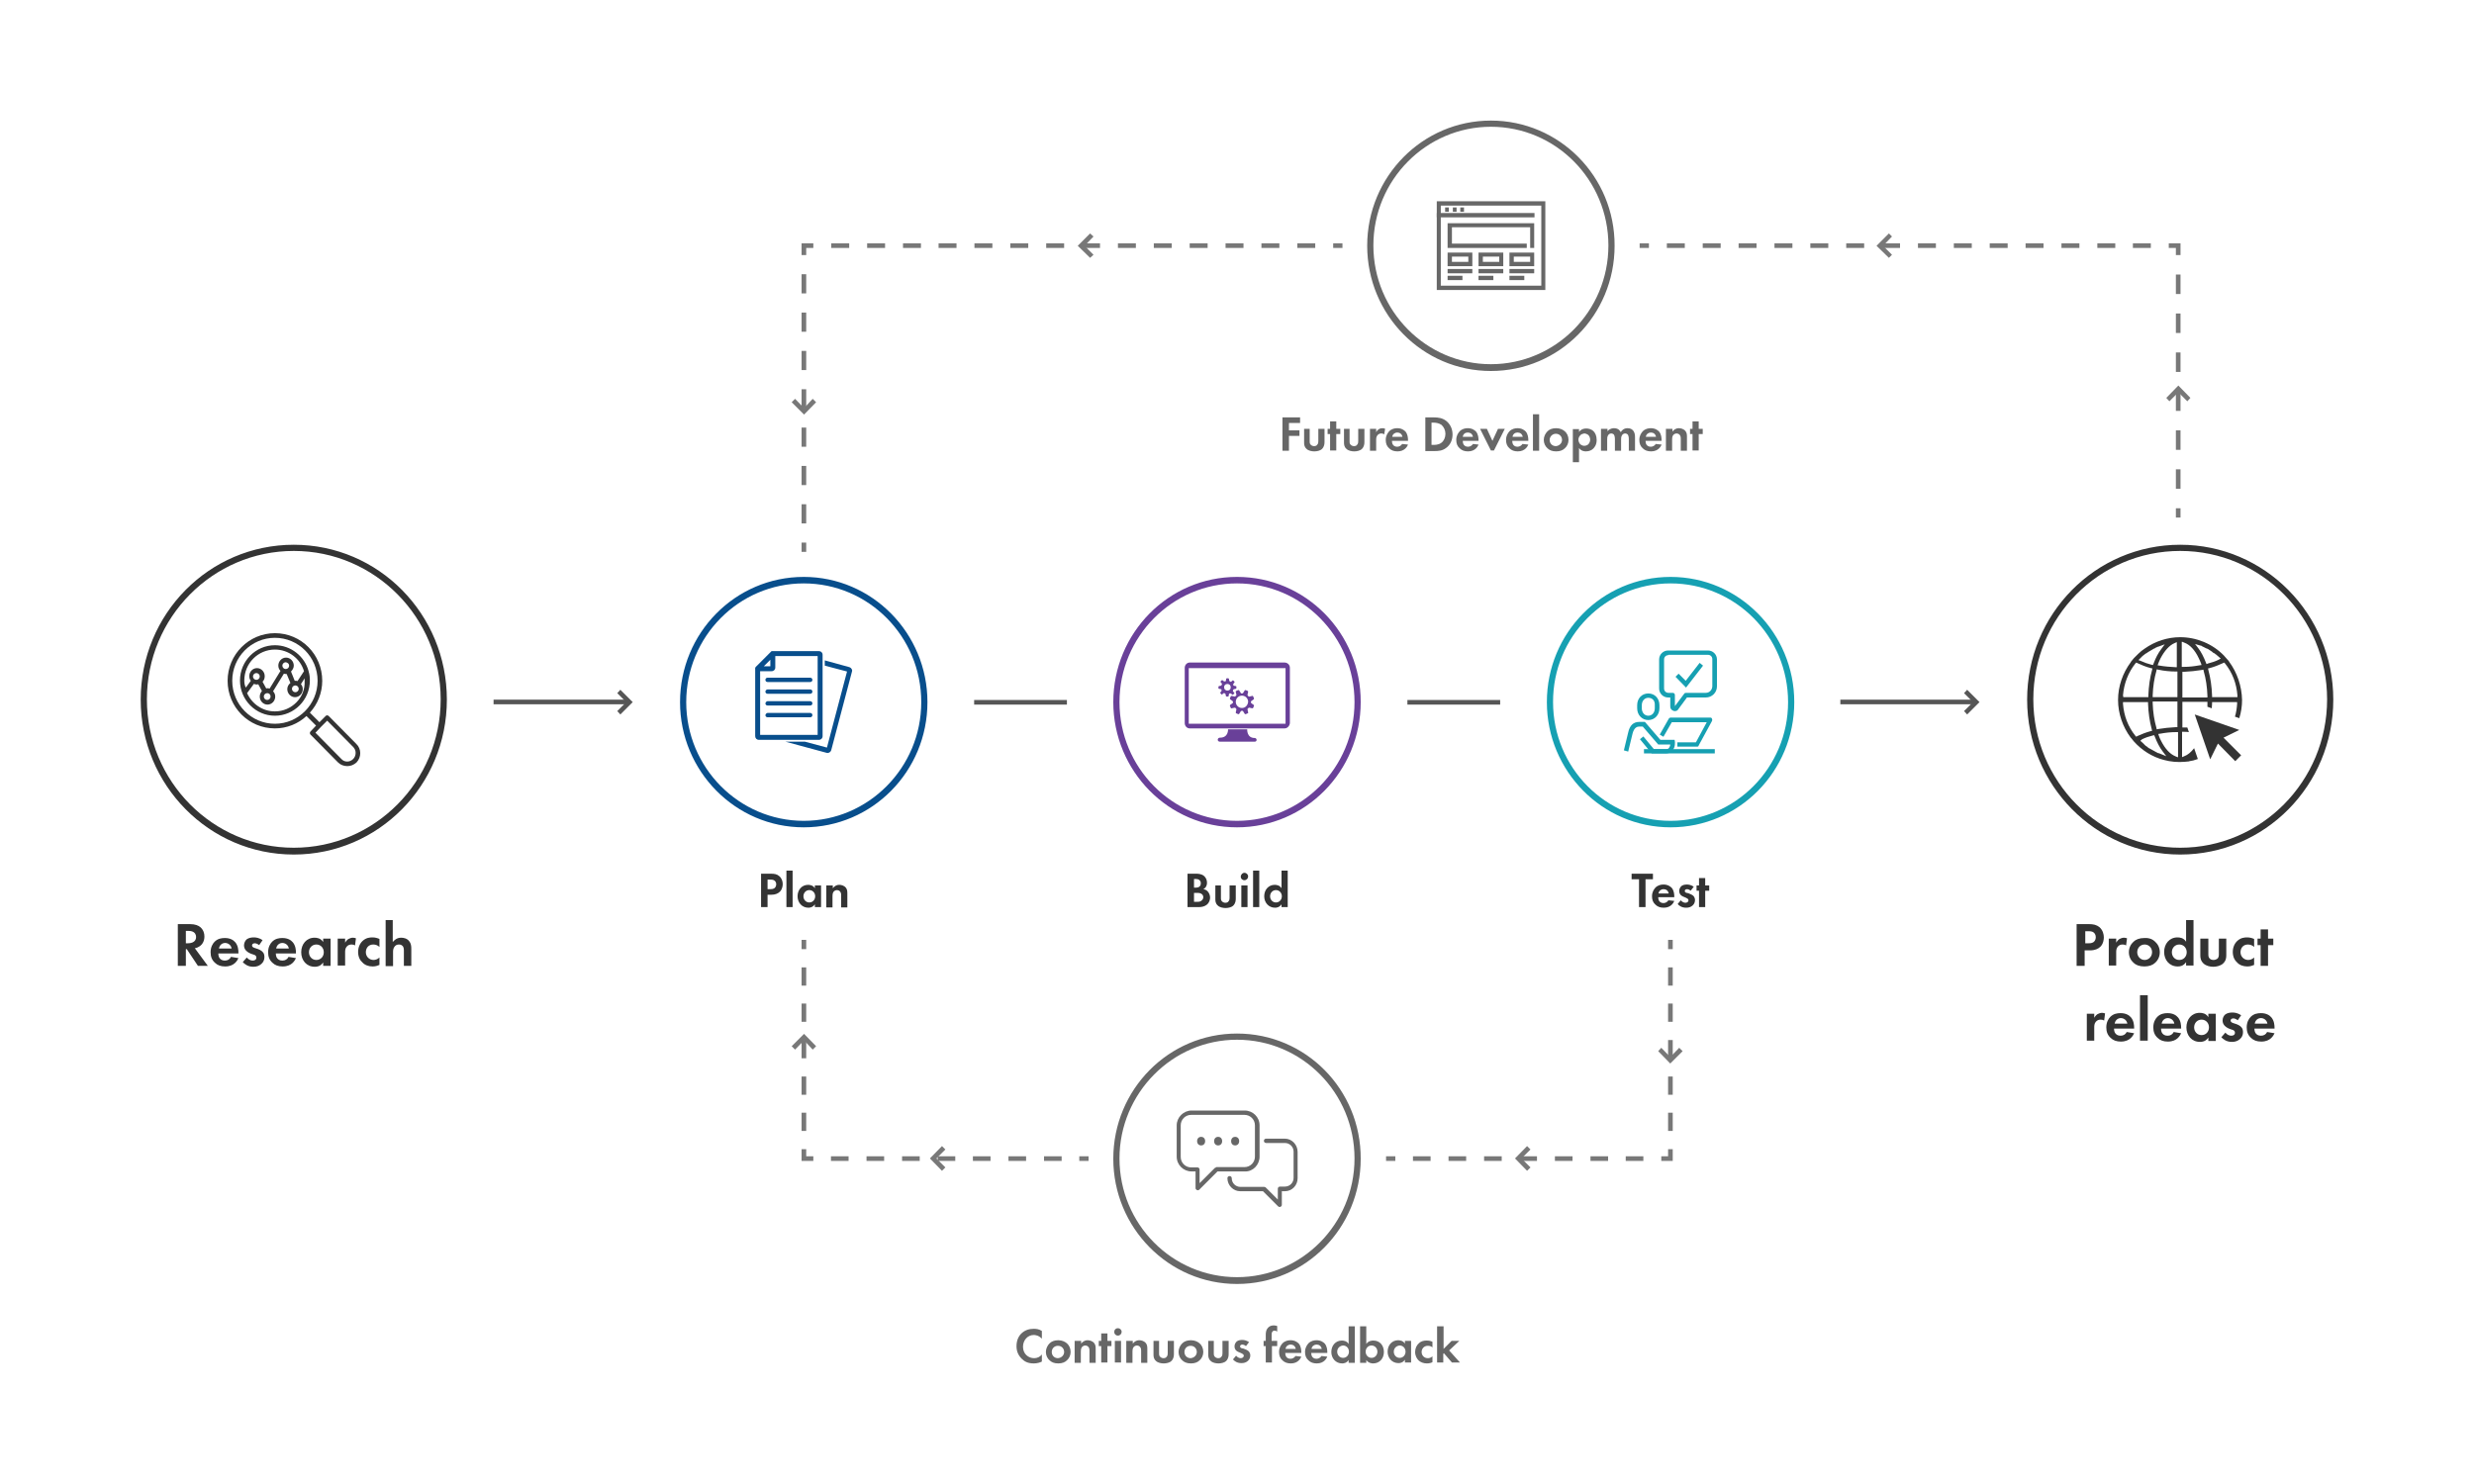 <svg xmlns="http://www.w3.org/2000/svg" width="800" height="480" viewBox="0 0 800 480"><path class="no-include" fill="#333" d="M95 178.2c26.2 0 47.5 21.5 47.5 48s-21.3 48-47.5 48-47.5-21.5-47.5-48 21.3-48 47.5-48m0-2c-27.4 0-49.5 22.4-49.5 50.1s22.2 50.1 49.5 50.1 49.5-22.4 49.5-50.1-22.1-50.1-49.5-50.1z"/><g fill="#333"><path d="M61.4 298.9c1.8 0 2.8.5 3.4 1 1 .9 1.3 2 1.3 3 0 1.3-.5 2.5-1.6 3.2-.3.2-.8.5-1.5.6l4.2 5.7H64l-3.6-5.4h-.3v5.4h-2.6v-13.5h3.9zm-1.3 6.2h.7c.5 0 2.6-.1 2.6-2 0-2-2-2-2.5-2h-.8v4zM77.1 309.9c-.3.6-1.2 2.7-4.3 2.7-1.4 0-2.5-.4-3.3-1.2-1-.9-1.4-2-1.4-3.4 0-1.7.7-2.8 1.3-3.4 1-1 2.2-1.2 3.3-1.2 1.8 0 2.8.7 3.4 1.4.9 1.1 1 2.5 1 3.4v.2h-6.5c0 .5.1 1.1.4 1.5.3.4.8.8 1.7.8.9 0 1.6-.4 2-1.2l2.4.4zm-2.2-3.1c-.2-1.2-1.2-1.8-2.1-1.8-.9 0-1.8.6-2 1.8h4.1zM83.8 305.7c-.6-.5-1.2-.6-1.4-.6-.6 0-.9.3-.9.7 0 .2.1.6.8.8l.6.2c.7.2 1.7.6 2.2 1.3.3.4.4.9.4 1.5 0 .8-.3 1.6-1 2.2-.7.6-1.5.9-2.6.9-1.8 0-2.8-.9-3.4-1.5l1.3-1.5c.5.6 1.2 1 1.9 1s1.2-.3 1.2-1c0-.5-.4-.8-.8-.9l-.6-.2c-.6-.2-1.3-.5-1.9-1.1-.4-.4-.7-1-.7-1.7 0-.8.4-1.6.9-2 .7-.5 1.6-.6 2.3-.6.6 0 1.7.1 2.8.9l-1.1 1.6zM95.7 309.9c-.3.6-1.2 2.7-4.3 2.7-1.4 0-2.5-.4-3.3-1.2-1-.9-1.4-2-1.4-3.4 0-1.7.7-2.8 1.3-3.4 1-1 2.2-1.2 3.3-1.2 1.8 0 2.8.7 3.4 1.4.9 1.1 1 2.5 1 3.4v.2h-6.5c0 .5.1 1.1.4 1.5.3.4.8.8 1.7.8.9 0 1.6-.4 2-1.2l2.4.4zm-2.3-3.1c-.2-1.2-1.2-1.8-2.1-1.8-.9 0-1.8.6-2 1.8h4.1zM104.5 303.6h2.4v8.8h-2.4v-1.1c-.9 1.3-2 1.4-2.7 1.4-2.7 0-4.4-2.1-4.4-4.7s1.7-4.7 4.3-4.7c.7 0 2 .1 2.8 1.4v-1.1zm-4.6 4.4c0 1.4 1 2.5 2.4 2.5s2.4-1.1 2.4-2.5-1-2.5-2.4-2.5-2.4 1.1-2.4 2.5zM109.2 303.6h2.4v1.3c.4-.7.9-1.1 1.1-1.2.4-.2.9-.4 1.4-.4.4 0 .8.1 1 .2l-.3 2.3c-.3-.2-.6-.3-1.1-.3-.5 0-1.1.1-1.6.7s-.5 1.3-.5 1.9v4.2h-2.4v-8.7zM122.7 306.3c-.5-.5-1.2-.8-2-.8-1.6 0-2.4 1.2-2.4 2.5 0 1.4 1.1 2.5 2.5 2.5.5 0 1.3-.2 1.9-.8v2.4c-.5.2-1.2.5-2.2.5-1.4 0-2.6-.5-3.3-1.3-.7-.6-1.4-1.7-1.4-3.4 0-1.5.6-2.8 1.5-3.6 1.1-1 2.3-1.1 3.1-1.1.9 0 1.6.2 2.3.5v2.6zM124.6 297.6h2.4v7.1c.5-.6 1.3-1.4 2.7-1.4.8 0 1.9.2 2.6 1.1.6.7.7 1.6.7 2.5v5.5h-2.4v-4.8c0-.5 0-1.3-.5-1.7-.4-.4-.9-.4-1.1-.4-.6 0-1.1.2-1.5.8-.4.6-.4 1.2-.4 1.7v4.5h-2.4v-14.9z"/></g><g fill="#333"><path d="M99.8 217.2v-.1c-1.3-4.8-5.7-8.4-10.9-8.4-6.2 0-11.3 5.1-11.3 11.4 0 6.3 5.1 11.4 11.3 11.4s11.3-5.1 11.3-11.4c0-1-.1-2-.4-2.9zM79 220.1c0-5.5 4.4-10 9.9-10 4.4 0 8.2 2.9 9.4 7l-2.1 3.2c-.2-.1-.5-.1-.7-.1h-.2l-1.2-3c.5-.5.9-1.2.9-1.9 0-1.4-1.1-2.6-2.5-2.6s-2.5 1.2-2.5 2.6c0 .7.3 1.3.7 1.7l-3.5 5.7c-.2 0-.4-.1-.6-.1-.2 0-.4 0-.5.1l-1.2-2.2c.5-.5.7-1.1.7-1.8 0-1.4-1.1-2.6-2.5-2.6s-2.5 1.2-2.5 2.6c0 .6.2 1.1.5 1.5l-1.6 2.2c-.4-.7-.5-1.5-.5-2.3zm17.6 2.7c0 .6-.5 1.1-1.1 1.1s-1.1-.5-1.1-1.1c0-.6.5-1.1 1.1-1.1s1.1.5 1.1 1.1zm-3.1-7.5c0 .6-.5 1.1-1.1 1.1-.6 0-1.1-.5-1.1-1.1 0-.6.5-1.1 1.1-1.1.6.1 1.1.5 1.1 1.1zm-6 10c0 .6-.5 1.1-1.1 1.1-.6 0-1.1-.5-1.1-1.1s.5-1.1 1.1-1.1c.7 0 1.1.5 1.1 1.1zm-3.5-6.5c0 .6-.5 1.1-1.1 1.1s-1.1-.5-1.1-1.1.5-1.1 1.1-1.1 1.1.5 1.1 1.1zm4.9 11.3c-4 0-7.4-2.4-9-5.9l2.2-3c.3.1.6.2.9.2.2 0 .3 0 .5-.1l1.2 2.2c-.4.5-.7 1.1-.7 1.8 0 1.4 1.1 2.6 2.5 2.6s2.5-1.2 2.5-2.6c0-.7-.3-1.3-.7-1.7l3.5-5.7c.2 0 .4.1.6.1h.3l1.2 2.9c-.6.5-1 1.2-1 2 0 1.4 1.1 2.6 2.5 2.6s2.5-1.2 2.5-2.6c0-.6-.2-1.2-.6-1.6l1.2-1.9v.9c.3 5.3-4.2 9.8-9.6 9.8z"/><path d="M115.2 240.6l-8.9-9c-.3-.3-.8-.3-1 0l-2 2-3.1-3.1c2.5-2.7 4-6.4 4-10.3 0-8.5-6.8-15.4-15.3-15.4-8.4 0-15.3 6.9-15.3 15.4s6.8 15.4 15.3 15.4c3.9 0 7.5-1.5 10.2-4l3.1 3.1-1.8 1.9c-.1.1-.2.3-.2.5s.1.4.2.5l8.9 9c.8.8 1.9 1.2 3 1.2s2.1-.4 3-1.2c1.6-1.7 1.6-4.4-.1-6zm-26.3-6.5c-7.6 0-13.8-6.2-13.8-13.9s6.2-13.9 13.8-13.9 13.8 6.2 13.8 13.9c0 7.6-6.2 13.9-13.8 13.9zm25.3 11.4c-1.1 1.1-2.8 1.1-3.8 0L102 237l1.8-1.9 2-2 8.4 8.5c.5.5.8 1.2.8 1.9 0 .8-.3 1.5-.8 2z"/></g><path fill="#333" d="M705 178.2c26.2 0 47.5 21.5 47.5 48s-21.3 48-47.5 48-47.5-21.5-47.5-48 21.2-48 47.5-48m0-2c-27.4 0-49.5 22.4-49.5 50.1s22.2 50.1 49.5 50.1c27.4 0 49.5-22.4 49.5-50.1s-22.2-50.1-49.5-50.1z"/><g fill="#333"><path d="M675.4 298.9c1.5 0 2.5.2 3.5 1 1.1 1 1.4 2.3 1.4 3.3 0 .5-.1 2-1.1 3-.7.7-1.8 1.2-3.4 1.2h-1.7v5h-2.6v-13.5h3.9zm-1.2 6.2h1.1c.5 0 1.1 0 1.7-.4.5-.4.7-1 .7-1.6 0-.7-.4-1.3-.7-1.5-.5-.4-1.2-.4-1.8-.4h-.9v3.9zM681.9 303.6h2.4v1.3c.4-.7.9-1.1 1.1-1.2.4-.2.9-.4 1.4-.4.4 0 .8.1 1 .2l-.3 2.3c-.3-.2-.6-.3-1.1-.3-.5 0-1.1.1-1.6.7s-.5 1.3-.5 1.9v4.2h-2.4v-8.7zM696.9 304.6c.9.8 1.5 2 1.5 3.4s-.6 2.6-1.5 3.4c-.7.7-1.9 1.2-3.5 1.2s-2.8-.5-3.5-1.2c-.9-.8-1.5-2-1.5-3.4s.6-2.6 1.5-3.4c.7-.7 1.9-1.2 3.5-1.2 1.7-.1 2.8.5 3.5 1.2zm-1 3.4c0-1.4-1-2.5-2.4-2.5s-2.4 1.1-2.4 2.5c0 1.3 1 2.5 2.4 2.5 1.3 0 2.4-1.1 2.4-2.5zM706.9 297.6h2.4v14.7h-2.4v-1.1c-.9 1.3-2 1.4-2.7 1.4-2.7 0-4.4-2.1-4.4-4.7s1.7-4.7 4.3-4.7c.7 0 2 .1 2.8 1.4v-7zm-4.6 10.4c0 1.4 1 2.5 2.4 2.5s2.4-1.1 2.4-2.5-1-2.5-2.4-2.5-2.4 1.1-2.4 2.5zM714.1 303.6v5c0 .5 0 1.1.5 1.5.3.3.8.4 1.2.4.5 0 .9-.2 1.2-.4.5-.4.5-1.1.5-1.5v-5h2.4v5.4c0 .8-.1 1.8-1.1 2.7-.8.7-2.1 1-3.1 1-1.1 0-2.3-.3-3.1-1-1-.9-1.1-1.9-1.1-2.7v-5.4h2.6zM728.9 306.3c-.5-.5-1.2-.8-2-.8-1.6 0-2.4 1.2-2.4 2.5 0 1.4 1.1 2.5 2.5 2.5.5 0 1.3-.2 1.9-.8v2.4c-.5.2-1.2.5-2.2.5-1.4 0-2.6-.5-3.3-1.3-.7-.6-1.4-1.7-1.4-3.4 0-1.5.6-2.8 1.5-3.6 1.1-1 2.3-1.1 3.1-1.1.9 0 1.6.2 2.3.5v2.6zM733.4 305.7v6.7H731v-6.7h-1v-2.1h1v-3h2.4v3h1.7v2.1h-1.7zM674.8 327.9h2.4v1.3c.4-.7.9-1.1 1.1-1.2.4-.2.9-.4 1.4-.4.4 0 .8.1 1 .2l-.3 2.3c-.3-.2-.6-.3-1.1-.3-.5 0-1.1.1-1.6.7s-.5 1.3-.5 1.9v4.2h-2.4v-8.7zM690.1 334.2c-.3.6-1.2 2.7-4.3 2.7-1.4 0-2.5-.4-3.3-1.2-1-.9-1.4-2-1.4-3.4 0-1.7.7-2.8 1.3-3.4 1-1 2.2-1.2 3.3-1.2 1.8 0 2.8.7 3.4 1.4.9 1.1 1 2.5 1 3.4v.2h-6.5c0 .5.1 1.1.4 1.5.3.4.8.8 1.7.8.9 0 1.6-.4 2-1.2l2.4.4zm-2.2-3.1c-.2-1.2-1.2-1.8-2.1-1.8-.9 0-1.8.6-2 1.8h4.1zM694.5 321.9v14.7H692v-14.7h2.5zM705.3 334.2c-.3.6-1.2 2.7-4.3 2.7-1.4 0-2.5-.4-3.3-1.2-1-.9-1.4-2-1.4-3.4 0-1.7.7-2.8 1.3-3.4 1-1 2.2-1.2 3.3-1.2 1.8 0 2.8.7 3.4 1.4.9 1.1 1 2.5 1 3.4v.2h-6.5c0 .5.1 1.1.4 1.5.3.4.8.8 1.7.8.9 0 1.6-.4 2-1.2l2.4.4zm-2.2-3.1c-.2-1.2-1.2-1.8-2.1-1.8-.9 0-1.8.6-2 1.8h4.1zM714.1 327.9h2.4v8.8h-2.4v-1.1c-.9 1.3-2 1.4-2.7 1.4-2.7 0-4.4-2.1-4.4-4.7s1.7-4.7 4.3-4.7c.7 0 2 .1 2.8 1.4v-1.1zm-4.6 4.4c0 1.4 1 2.5 2.4 2.5s2.4-1.1 2.4-2.5-1-2.5-2.4-2.5-2.4 1.1-2.4 2.5zM723.6 330c-.6-.5-1.2-.6-1.4-.6-.6 0-.9.3-.9.7 0 .2.1.6.8.8l.6.2c.7.2 1.7.6 2.2 1.3.3.4.4.9.4 1.5 0 .8-.3 1.6-1 2.2-.7.6-1.5.9-2.6.9-1.8 0-2.8-.9-3.4-1.5l1.3-1.5c.5.6 1.2 1 1.9 1s1.2-.3 1.2-1c0-.5-.4-.8-.8-.9l-.6-.2c-.6-.2-1.3-.5-1.9-1.1-.4-.4-.7-1-.7-1.7 0-.9.4-1.6.9-2 .7-.5 1.6-.6 2.3-.6.6 0 1.7.1 2.8.9l-1.1 1.6zM735.5 334.2c-.3.6-1.2 2.7-4.3 2.7-1.4 0-2.5-.4-3.3-1.2-1-.9-1.4-2-1.4-3.4 0-1.7.7-2.8 1.3-3.4 1-1 2.2-1.2 3.3-1.2 1.8 0 2.8.7 3.4 1.4.9 1.1 1 2.5 1 3.4v.2H729c0 .5.1 1.1.4 1.5.3.4.8.8 1.7.8.9 0 1.6-.4 2-1.2l2.4.4zm-2.3-3.1c-.2-1.2-1.2-1.8-2.1-1.8-.9 0-1.8.6-2 1.8h4.1z"/></g><g fill="#333"><path d="M720.8 214l-.1-.2-.9-1c-.2-.3-.5-.5-.7-.8-3.7-3.8-8.9-5.9-14.1-5.9-4.1 0-8.1 1.3-11.5 3.7-.4.3-.8.6-1.1.8l-.1.1c-.6.5-1 .9-1.5 1.4l-.4.4-.4.4-.9 1.1-.1.2c-2.6 3.5-4.1 7.8-4.1 12.2 0 4.4 1.5 8.7 4.1 12.2l.2.2.8 1c2.6 2.9 5.9 5 9.7 6 2.2.6 4.5.8 6.8.6.4 0 .7-.1 1-.1.2 0 .3 0 .5-.1.8-.1 1.6-.3 2.4-.6l.3-.1-1.2-3.5c-1 1.3-2.1 2.2-3.2 2.6l-.7.3v-8.2h.6c.5 0 1 0 1.6.1l-.5-1.5h-1.6V227h8.1v1.6l1.4.5c0-.5.1-1 .1-1.5v-.5h8.1v.6c-.1 1.4-.3 2.8-.7 4.1l1.4.5c.6-1.9.9-3.9.9-5.9-.1-4.5-1.6-8.9-4.2-12.4zm-28.4-1.4l.2-.2.2-.2.9-.7c.1-.1.2-.1.3-.2h.1c.1-.1.2-.2.4-.3.1-.1.2-.1.3-.2l1.7-1c.1 0 .2-.1.3-.1l.1-.1c.1-.1.2-.1.4-.2s.3-.1.4-.2h.1c.1 0 .2-.1.3-.1l1.9-.7-1.1 1.5c-1 1.3-1.8 2.8-2.5 4.7l-.2.5-.5-.1c-1.2-.3-2.3-.7-3.4-1.2l-.8-.3.9-.9zm-5.9 12.3c.3-3.8 1.7-7.4 4-10.3l.3-.3.4.2c1.3.6 2.7 1.2 4.3 1.6l.5.1-.1.5c-.7 2.5-1.1 5.3-1.2 8.3v.5h-8.1l-.1-.6zm4.3 13.4l-.3-.3c-2.4-3-3.7-6.5-4-10.3v-.6h8.1v.5c.1 2.9.5 5.7 1.2 8.3l.1.5-.5.1c-1.5.4-3 1-4.3 1.6l-.3.2zm7.5 5.4c-.1 0-.2-.1-.3-.1h-.1c-.1 0-.3-.1-.4-.2-.2-.1-.3-.1-.4-.2l-1.8-1-.4-.2c-.1-.1-.2-.1-.3-.2l-.1-.1c-.1-.1-.2-.2-.4-.3-.2-.1-.3-.2-.4-.3l-.1-.1c-.1-.1-.2-.1-.2-.2l-.1-.1-.2-.2-1-.9.6-.5c1-.5 2.2-.9 3.4-1.2l.5-.1.2.5c.7 1.8 1.5 3.4 2.5 4.7l1.2 1.6-2.2-.9zm5.8 1.2l-.7-.3c-1.7-.7-3.3-2.4-4.6-5-.3-.5-.5-1.1-.7-1.6l-.2-.6.7-.1c1.6-.3 3.3-.5 5.1-.5h.6v8.1zm0-9.7h-.5c-2 .1-3.9.3-5.7.6l-.5.1-.1-.5c-.7-2.4-1.1-5.1-1.2-7.9v-.6h8v8.3zm0-9.7h-8v-.6c.1-2.8.5-5.5 1.2-7.9l.1-.5.5.1c1.8.4 3.8.6 5.7.6h.5v8.3zm0-9.7h-.6c-1.7-.1-3.4-.2-5.1-.5l-.7-.1.2-.6c.2-.6.5-1.1.7-1.6 1.3-2.5 2.9-4.3 4.6-5l.7-.3v8.1zm1.6-8.2l.7.3c1.7.6 3.4 2.4 4.6 5 .2.5.5 1 .7 1.6l.2.6-.7.1c-1.6.3-3.3.5-5.1.5h-.6v-8.1zm0 17.9v-8.2h.5c2-.1 3.9-.3 5.8-.6l.5-.1.1.5c.7 2.4 1.1 5.1 1.2 7.9v.6h-8.1zm7.8-10.7l-.2-.5c-.7-1.8-1.5-3.4-2.5-4.7l-1-1.3 1.7.5h.1c.1 0 .2.1.3.1l.1.1c.1.1.3.1.4.2.2.1.3.1.4.2l.6.3c.1 0 .2.1.3.1l.2.1c.1 0 .2.1.2.1l.9.6c.1.1.2.1.3.2l.1.1c.1.1.2.2.4.3h.1c.1.1.2.2.3.2l.1.1c.1.1.2.2.3.2l1.5 1.3-.7.4c-1 .5-2.2.9-3.4 1.2l-.5.2zm1.8 10.7v-.5c-.1-2.9-.5-5.7-1.2-8.3l-.1-.5.5-.1c1.5-.4 3-1 4.3-1.6l.4-.2.3.3c2.4 3 3.7 6.5 4 10.3v.6h-8.2z"/><path d="M724.7 244.3l-5.7-5.7 5.1-2.5-14.4-5 5 14.5 2.5-5.1 5.6 5.7z"/></g><path fill="#565656" d="M159.6 226.3h43.3v1.5h-43.3z"/><path fill="#565656" d="M200.6 231.1l-1-1.1 2.9-2.9-2.9-2.9 1-1.1 4 4zM595.1 226.3h43.3v1.5h-43.3z"/><path fill="#565656" d="M636.1 231.1l-1-1.1 2.9-2.9-2.9-2.9 1-1.1 4 4zM315 226.4h30v1.5h-30zM455.1 226.4h30v1.5h-30z"/><g fill-rule="evenodd" clip-rule="evenodd" fill="#694099"><path d="M415.4 235.6h-30.7c-.9 0-1.6-.8-1.6-1.7V216c0-.9.7-1.7 1.6-1.7h30.7c.9 0 1.7.7 1.7 1.7v17.9c-.1.9-.8 1.7-1.7 1.7zm.3-19.5h-31.3v18h31.3v-18zM394.5 238.6c2.8 0 2.6-2.7 2.6-2.7h6.2s-.2 2.8 2.4 2.8c.8 0 .9 1.2 0 1.2h-11.3c-.9-.1-.8-1.3.1-1.3z"/></g><path fill="#694099" d="M400 188.7c21 0 38 17.2 38 38.4s-17.1 38.4-38 38.4c-21 0-38-17.2-38-38.4s17.1-38.4 38-38.4m0-2.1c-22.1 0-40 18.1-40 40.5 0 22.3 17.9 40.5 40 40.5s40-18.1 40-40.5c.1-22.3-17.8-40.5-40-40.5z"/><g fill="#333"><path d="M386.7 282.6c.6 0 1.7 0 2.6.7.6.5 1 1.3 1 2.2 0 1.4-.9 2-1.2 2.1.7.1 1.1.4 1.4.7.6.6.8 1.5.8 2 0 .6-.2 1.5-.9 2.2-.8.7-1.8.9-2.7.9H384v-10.8h2.7zm-.6 4.5h.6c.3 0 1.6 0 1.6-1.4 0-1-.8-1.4-1.6-1.4h-.6v2.8zm0 4.6h.9c.4 0 1 0 1.4-.3.5-.3.7-.8.7-1.2 0-.3-.1-.9-.8-1.2-.4-.2-1-.2-1.4-.2h-.8v2.9zM394.8 286.4v4c0 .4 0 .9.4 1.2.2.2.6.4 1 .4s.8-.1 1-.4c.4-.4.4-.9.4-1.2v-4h2v4.3c0 .6-.1 1.5-.8 2.2-.6.6-1.7.8-2.5.8s-1.9-.2-2.5-.8c-.8-.7-.8-1.5-.8-2.2v-4.3h1.8zM402.4 282.3c.6 0 1.2.5 1.2 1.2 0 .6-.5 1.2-1.2 1.2s-1.2-.5-1.2-1.2c.1-.7.6-1.2 1.2-1.2zm1 4.1v7h-2v-7h2zM407.2 281.6v11.8h-2v-11.8h2zM414.4 281.6h2v11.8h-2v-.9c-.7 1-1.6 1.1-2.1 1.1-2.1 0-3.5-1.7-3.5-3.7 0-2.1 1.4-3.7 3.4-3.7.5 0 1.6.1 2.2 1.1v-5.7zm-3.7 8.3c0 1.1.8 2 1.9 2 1.1 0 1.9-.9 1.9-2s-.8-2-1.9-2c-1.1 0-1.9.9-1.9 2z"/></g><path fill="#694099" d="M404.7 227.5c-.1-.1-.2-.2-.2-.3v-.1-.1c0-.1.1-.3.2-.3l.7-.5c.1-.1.1-.2.1-.3l-.3-.7c-.1-.1-.2-.2-.3-.1l-.9.2c-.1 0-.3 0-.3-.1l-.2-.2c-.1-.1-.1-.2-.1-.3l.2-.9c0-.1 0-.2-.1-.3l-.7-.3c-.1 0-.2 0-.3.1l-.5.8c-.1.1-.2.2-.3.2h-.2c-.1 0-.3-.1-.3-.2l-.5-.8c-.1-.1-.2-.1-.3-.1l-.7.3c-.1.1-.2.2-.1.3l.2.9c0 .1 0 .3-.1.3l-.2.2c-.1.1-.2.1-.3.1l-.9-.2c-.1 0-.2 0-.3.1l-.3.7c0 .1 0 .2.1.3l.7.5c.1.1.2.2.2.3v.2c0 .1-.1.3-.2.3l-.7.5c-.1.1-.1.2-.1.3l.3.7c.1.1.2.2.3.1l.9-.2c.1 0 .3 0 .3.1l.2.2c.1.1.1.2.1.3l-.2.9c0 .1 0 .2.1.3l.7.3c.1 0 .2 0 .3-.1l.5-.8c.1-.1.2-.2.3-.2h.2c.1 0 .3.1.3.2l.5.8c.1.1.2.1.3.1l.7-.3c.1-.1.2-.2.1-.3l-.2-.9c0-.1 0-.3.1-.3l.2-.2c.1-.1.2-.1.3-.1l.9.2c.1 0 .2 0 .3-.1l.3-.7c0-.1 0-.2-.1-.3l-.7-.5zm-3.1 1.5c-1.1 0-2-.9-2-2s.9-2 2-2 2 .9 2 2c-.1 1.1-.9 2-2 2zm-2.6-7.2c-.1 0-.2-.1-.2-.2v-.1-.1-.2l.4-.5v-.2l-.4-.4c-.1-.1-.2-.1-.2 0l-.5.4c-.1 0-.2.1-.2 0l-.2-.1c-.1 0-.1-.1-.2-.2l-.1-.6c0-.1-.1-.1-.2-.2h-.5c-.1 0-.2.1-.2.2l-.1.6c0 .1-.1.2-.2.2h-.4l-.5-.4h-.2l-.4.4c-.1.1-.1.2 0 .2l.4.5c0 .1.1.2 0 .3l-.1.2c0 .1-.1.1-.2.2l-.6.1c-.1 0-.1.1-.2.2v.5c0 .1.1.2.2.2l.6.1c.1 0 .2.1.2.2v.4l-.4.5v.2l.4.4c.1.1.2.1.2 0l.5-.4c.1 0 .2-.1.2 0l.2.1c.1 0 .1.1.2.2l.1.6c0 .1.1.1.2.2h.5c.1 0 .2-.1.2-.2l.1-.6c0-.1.1-.2.2-.2h.4l.5.4h.2l.4-.4c.1-.1.1-.2 0-.2l-.4-.5c0-.1-.1-.2 0-.3l.1-.2c0-.1.1-.1.2-.2l.6-.1c.1 0 .1-.1.2-.2v-.5c0-.1-.1-.2-.2-.2l-.6-.1zm-1.7 1.5c-.5.2-1.2 0-1.4-.6-.2-.6 0-1.2.6-1.4.5-.2 1.2 0 1.4.6.2.6 0 1.2-.6 1.4z"/><path fill="#084E8C" d="M259.9 188.7c21 0 38 17.2 38 38.4s-17.1 38.4-38 38.4-38-17.2-38-38.4 17-38.4 38-38.4m0-2.1c-22.1 0-40 18.1-40 40.5 0 22.3 17.9 40.5 40 40.5s40-18.1 40-40.5c0-22.3-17.9-40.5-40-40.5z"/><g fill="#333"><path d="M249.2 282.6c1.2 0 2 .1 2.8.8.9.8 1.1 1.8 1.1 2.6 0 .4-.1 1.6-.9 2.4-.6.6-1.5 1-2.7 1h-1.3v4h-2.1v-10.8h3.1zm-1 5h.8c.4 0 .9 0 1.4-.3.4-.3.6-.8.6-1.3 0-.6-.3-1-.6-1.2-.4-.3-1-.3-1.5-.3h-.7v3.1zM256.3 281.6v11.8h-2v-11.8h2zM263.5 286.4h2v7h-2v-.9c-.7 1-1.6 1.1-2.1 1.1-2.1 0-3.5-1.7-3.5-3.7 0-2.1 1.4-3.7 3.4-3.7.5 0 1.6.1 2.2 1.1v-.9zm-3.7 3.5c0 1.1.8 2 1.9 2 1.1 0 1.9-.9 1.9-2s-.8-2-1.9-2c-1.1 0-1.9.9-1.9 2zM267.3 286.4h2v.9c.4-.5 1-1.1 2.1-1.1.6 0 1.5.2 2.1.9.5.6.5 1.3.5 2v4.4h-2v-3.8c0-.4 0-1-.4-1.4-.3-.3-.7-.4-.9-.4-.5 0-.9.2-1.2.6-.3.5-.3 1-.3 1.4v3.6h-2v-7.1z"/></g><g fill="#084E8C"><path d="M244.2 216v22.1c0 .7.5 1.2 1.2 1.2h19.4c.7 0 1.2-.5 1.2-1.2v-26.3c0-.7-.5-1.2-1.2-1.2h-15.3l-.2.2-4.9 4.9-.2.3zm4.9-.5H247l2.1-2.1v2.1zm-3.3 1.6h3.7c.7 0 1.2-.5 1.2-1.2v-3.7h13.7v25.5h-18.6v-20.6z"/><path d="M262.7 219.9c0 .4-.3.7-.7.7h-13.8c-.4 0-.7-.3-.7-.7s.3-.7.7-.7H262c.4 0 .7.3.7.7zM248.2 223H262c.4 0 .7.3.7.7s-.3.7-.7.7h-13.8c-.4 0-.7-.3-.7-.7s.4-.7.7-.7zM248.2 226.8H262c.4 0 .7.3.7.7 0 .4-.3.7-.7.7h-13.8c-.4 0-.7-.3-.7-.7.1-.4.4-.7.7-.7z"/><path d="M274.7 215.8l-8-2.2v1.7l7.2 1.9-6.5 24.6-7.1-1.9H254l13.3 3.6c.6.2 1.3-.2 1.5-.9l6.7-25.4c.2-.5-.2-1.2-.8-1.4z"/><path d="M248.2 230.6H262c.4 0 .7.3.7.7 0 .4-.3.7-.7.7h-13.8c-.4 0-.7-.3-.7-.7.1-.4.4-.7.7-.7z"/></g><path fill="#16A0B2" d="M540.2 188.7c21 0 38 17.2 38 38.4s-17.1 38.4-38 38.4c-21 0-38-17.2-38-38.4-.1-21.2 17-38.4 38-38.4m0-2.1c-22.1 0-40 18.1-40 40.5 0 22.3 17.9 40.5 40 40.5s40-18.1 40-40.5c0-22.3-17.9-40.5-40-40.5z"/><g fill="#333"><path d="M532.1 284.4v9H530v-9h-2.4v-1.8h6.9v1.8h-2.4zM541.4 291.4c-.2.5-1 2.2-3.4 2.2-1.1 0-2-.3-2.7-1-.8-.7-1.1-1.6-1.1-2.7 0-1.4.6-2.2 1.1-2.8.8-.8 1.8-1 2.6-1 1.4 0 2.2.6 2.7 1.1.7.9.8 2 .8 2.8v.2h-5.2c0 .4.1.9.3 1.2.2.3.6.7 1.4.7.7 0 1.3-.4 1.6-.9l1.9.2zm-1.8-2.4c-.2-1-.9-1.4-1.7-1.4-.7 0-1.5.5-1.6 1.4h3.3zM546.7 288.1c-.5-.4-.9-.5-1.1-.5-.5 0-.8.2-.8.6 0 .2.1.5.6.6l.5.1c.5.2 1.4.5 1.8 1 .2.3.4.7.4 1.2 0 .6-.2 1.3-.8 1.8-.6.5-1.2.7-2.1.7-1.4 0-2.3-.7-2.7-1.2l1-1.2c.4.5 1 .8 1.5.8s1-.3 1-.8c0-.4-.4-.6-.6-.7l-.4-.2c-.5-.2-1.1-.4-1.5-.8-.3-.3-.5-.8-.5-1.3 0-.7.3-1.2.7-1.6.5-.4 1.2-.5 1.8-.5.5 0 1.3.1 2.2.7l-1 1.3zM551.4 288.1v5.3h-2v-5.3h-.8v-1.7h.8V284h2v2.4h1.3v1.7h-1.3z"/></g><g fill="#16A0B2"><path d="M533 232.9c-2 0-3.6-1.6-3.6-3.8v-1c0-2.2 1.5-3.8 3.6-3.8s3.6 1.6 3.6 3.8v1c0 2.1-1.5 3.8-3.6 3.8zm0-7.2c-1.2 0-2.1 1-2.1 2.4v1c0 1.4.9 2.4 2.1 2.4 1.2 0 2.1-1 2.1-2.4v-1c.1-1.5-.8-2.4-2.1-2.4zM538.7 243.7h-4.6l-3.8-4.6 1.1-.9 3.4 4.1h3.9c.5 0 .8-.1 1-.4.2-.3.4-.7.4-1.1h-3.9l-5-5.8h-1.1c-.7 0-1.7.3-2.2 2.3l-1.4 5.8-1.4-.4 1.4-5.8c.5-2.3 1.7-3.4 3.6-3.4h1.8l5 5.8h4.6l.1.6c0 .2.2 1.8-.8 2.8-.3.5-1 1-2.1 1z"/><path d="M548.8 241.5h-6.4v-1.4h6l3.5-6.5h-11.3l-2.7 4.7-1.2-.7 2.9-5.1c.1-.2.4-.4.6-.4H553c.3 0 .5.1.6.4.1.2.1.5 0 .7l-4.3 7.9c0 .3-.3.4-.5.4zM531.6 242.3h22.9v1.4h-22.9zM541.6 230c-.2 0-.3 0-.5-.1-.6-.2-1-.7-1-1.4v-2.9h-.7c-1.6 0-2.9-1.3-2.9-2.9v-9.4c0-1.6 1.3-2.9 2.9-2.9h12.9c1.6 0 2.9 1.3 2.9 2.9v8.7c0 2-1.6 3.6-3.6 3.6h-6.1l-2.8 3.8c-.2.4-.6.6-1.1.6zm-2.1-18.1c-.8 0-1.4.6-1.4 1.4v9.4c0 .8.6 1.4 1.4 1.4h1.4c.4 0 .7.3.7.7v3.6l3-4c.1-.2.3-.3.6-.3h6.4c1.2 0 2.1-1 2.1-2.2v-8.7c0-.8-.6-1.4-1.4-1.4h-12.8z"/><path d="M545.2 222.4l-3.4-3.5 1-1 2.3 2.3 4.5-5.8 1.1.9z"/></g><g fill="#676767"><path d="M336.9 440.4c-.6.3-1.5.6-2.6.6-1.9 0-3-.6-3.9-1.5-1.2-1.2-1.7-2.5-1.7-4.1 0-2 .8-3.4 1.7-4.2 1.1-1 2.4-1.4 3.9-1.4.8 0 1.7.1 2.6.7v2.5c-1-1.1-2.2-1.2-2.6-1.2-2.1 0-3.5 1.8-3.5 3.8 0 2.4 1.8 3.7 3.6 3.7 1 0 1.9-.4 2.5-1.2v2.3zM345 434.5c.7.6 1.2 1.6 1.2 2.8 0 1.1-.5 2.1-1.2 2.7-.6.6-1.5 1-2.8 1s-2.2-.4-2.8-1c-.7-.6-1.2-1.6-1.2-2.7s.5-2.1 1.2-2.8c.6-.6 1.5-1 2.8-1s2.2.5 2.8 1zm-.9 2.8c0-1.1-.8-2-2-2s-2 .9-2 2 .8 2 2 2c1.2-.1 2-1 2-2zM347.6 433.7h2v.9c.4-.5 1-1.1 2.1-1.1.6 0 1.5.2 2.1.9.5.6.5 1.3.5 2v4.4h-2V437c0-.4 0-1-.4-1.4-.3-.3-.7-.4-.9-.4-.5 0-.9.2-1.2.6-.3.5-.3 1-.3 1.4v3.6h-2v-7.1zM358.1 435.4v5.3h-2v-5.3h-.8v-1.7h.8v-2.4h2v2.4h1.3v1.7h-1.3zM361.5 429.6c.6 0 1.2.5 1.2 1.2 0 .6-.5 1.2-1.2 1.2s-1.2-.5-1.2-1.2.5-1.2 1.2-1.2zm1 4.1v7h-2v-7h2zM364.3 433.7h2v.9c.4-.5 1-1.1 2.1-1.1.6 0 1.5.2 2.1.9.5.6.5 1.3.5 2v4.4h-2V437c0-.4 0-1-.4-1.4-.3-.3-.7-.4-.9-.4-.5 0-.9.2-1.2.6-.3.5-.3 1-.3 1.4v3.6h-2v-7.1zM374.8 433.7v4c0 .4 0 .9.4 1.2.2.2.6.4 1 .4s.8-.1 1-.4c.4-.4.4-.9.4-1.2v-4h2v4.3c0 .6-.1 1.5-.8 2.2-.6.6-1.7.8-2.5.8s-1.9-.2-2.5-.8c-.8-.7-.8-1.5-.8-2.2v-4.3h1.8zM387.9 434.5c.7.6 1.2 1.6 1.2 2.8 0 1.1-.5 2.1-1.2 2.7-.6.6-1.5 1-2.8 1-1.3 0-2.2-.4-2.8-1-.7-.6-1.2-1.6-1.2-2.7s.5-2.1 1.2-2.8c.6-.6 1.5-1 2.8-1 1.3 0 2.2.5 2.8 1zm-.9 2.8c0-1.1-.8-2-2-2s-2 .9-2 2 .8 2 2 2c1.2-.1 2-1 2-2zM392.5 433.7v4c0 .4 0 .9.4 1.2.2.2.6.4 1 .4s.8-.1 1-.4c.4-.4.4-.9.4-1.2v-4h2v4.3c0 .6-.1 1.5-.8 2.2-.6.6-1.7.8-2.5.8s-1.9-.2-2.5-.8c-.8-.7-.8-1.5-.8-2.2v-4.3h1.8zM402.9 435.4c-.5-.4-.9-.5-1.1-.5-.5 0-.8.2-.8.6 0 .2.1.5.6.6l.5.1c.5.2 1.4.5 1.8 1 .2.3.4.7.4 1.2 0 .6-.2 1.3-.8 1.8-.6.5-1.2.7-2.1.7-1.4 0-2.3-.7-2.7-1.2l1-1.2c.4.5 1 .8 1.5.8s1-.3 1-.8c0-.4-.4-.6-.6-.7l-.4-.2c-.5-.2-1.1-.4-1.5-.8-.3-.3-.5-.8-.5-1.3 0-.7.3-1.2.7-1.6.5-.4 1.2-.5 1.8-.5.5 0 1.3.1 2.2.7l-1 1.3zM411.3 435.4v5.3h-2v-5.3h-.7v-1.7h.7v-1.9c0-.6 0-1.7.9-2.5.4-.4 1-.6 1.7-.6.4 0 .8.1 1.1.2v1.8c-.3-.2-.5-.3-.9-.3-.3 0-.5.1-.7.4-.2.3-.2.6-.2 1.2v1.7h1.8v1.7h-1.7zM420.8 438.8c-.2.5-1 2.2-3.4 2.2-1.1 0-2-.3-2.7-1-.8-.7-1.1-1.6-1.1-2.7 0-1.4.6-2.2 1.1-2.8.8-.8 1.8-1 2.6-1 1.4 0 2.2.6 2.7 1.1.7.9.8 2 .8 2.8v.2h-5.2c0 .4.1.9.3 1.2.2.3.6.7 1.4.7.7 0 1.3-.4 1.6-.9l1.9.2zm-1.8-2.5c-.2-1-.9-1.4-1.7-1.4-.7 0-1.5.5-1.6 1.4h3.3zM429.2 438.8c-.2.5-1 2.2-3.4 2.2-1.1 0-2-.3-2.7-1-.8-.7-1.1-1.6-1.1-2.7 0-1.4.6-2.2 1.1-2.8.8-.8 1.8-1 2.6-1 1.4 0 2.2.6 2.7 1.1.7.9.8 2 .8 2.8v.2H424c0 .4.1.9.3 1.2.2.3.6.7 1.4.7.7 0 1.3-.4 1.6-.9l1.9.2zm-1.8-2.5c-.2-1-.9-1.4-1.7-1.4-.7 0-1.5.5-1.6 1.4h3.3zM436.1 429h2v11.8h-2v-.9c-.7 1-1.6 1.1-2.1 1.1-2.1 0-3.5-1.7-3.5-3.7 0-2.1 1.4-3.7 3.4-3.7.5 0 1.6.1 2.2 1.1V429zm-3.7 8.2c0 1.1.8 2 1.9 2 1.1 0 1.9-.9 1.9-2s-.8-2-1.9-2c-1.1.1-1.9.9-1.9 2zM441.8 434.7c.7-1 1.7-1.1 2.3-1.1 2.1 0 3.4 1.6 3.4 3.7s-1.4 3.7-3.5 3.7c-.4 0-1.5-.1-2.2-1.1v.9h-2V429h2v5.7zm-.2 2.5c0 1.1.8 2 1.9 2s1.9-.9 1.9-2-.8-2-1.9-2-1.9.9-1.9 2zM454.3 433.7h2v7h-2v-.9c-.7 1-1.6 1.1-2.1 1.1-2.1 0-3.5-1.7-3.5-3.7 0-2.1 1.4-3.7 3.4-3.7.5 0 1.6.1 2.2 1.1v-.9zm-3.6 3.5c0 1.1.8 2 1.9 2 1.1 0 1.9-.9 1.9-2s-.8-2-1.9-2c-1.1.1-1.9.9-1.9 2zM463.3 435.9c-.4-.4-.9-.6-1.6-.6-1.3 0-2 1-2 2 0 1.1.8 2 2 2 .4 0 1-.1 1.5-.6v1.9c-.4.2-1 .4-1.8.4-1.1 0-2.1-.4-2.7-1-.5-.5-1.1-1.4-1.1-2.7 0-1.2.5-2.2 1.2-2.8.8-.8 1.8-.9 2.5-.9s1.3.1 1.9.4v1.9zM466.8 429v7.3l2.6-2.6h2.5l-3.3 3.1 3.5 3.9h-2.6l-2.6-3-.2.2v2.8h-2V429h2.1z"/></g><g fill="#676767"><path d="M400 336.3c21 0 38 17.2 38 38.4s-17.1 38.4-38 38.4c-21 0-38-17.2-38-38.4 0-21.1 17.1-38.4 38-38.4m0-2c-22.1 0-40 18.1-40 40.5 0 22.3 17.9 40.5 40 40.5s40-18.1 40-40.5c.1-22.4-17.8-40.5-40-40.5z"/><path d="M415.5 368.3h-6.1c-.4 0-.7.3-.7.7s.3.7.7.7h6.1c1.5 0 2.8 1.2 2.8 2.8v8.5c0 1.5-1.2 2.8-2.8 2.8h-1.6c-.4 0-.7.3-.7.7v3.5l-3.9-3.9c-.1-.1-.3-.2-.5-.2h-7.7c-1.5 0-2.8-1.2-2.8-2.8 0-.4-.3-.7-.7-.7-.4 0-.7.3-.7.7 0 2.3 1.9 4.2 4.1 4.2h7.4l4.9 4.9c.1.1.3.2.5.2.1 0 .2 0 .3-.1.3-.1.4-.4.4-.6v-4.4h1c2.3 0 4.1-1.9 4.1-4.2v-8.5c0-2.4-1.9-4.3-4.1-4.3z"/><path d="M407.3 374.1V364c0-2.7-2.2-4.8-4.8-4.8h-17.2c-2.6 0-4.8 2.2-4.8 4.8v10.1c0 2.7 2.2 4.8 4.8 4.8h1.3v5.4c0 .3.2.5.4.6.1 0 .2.1.3.1.2 0 .4-.1.5-.2l5.9-5.9h8.9c2.5.1 4.7-2.1 4.7-4.8zm-14 3.5c-.2 0-.4.1-.5.2l-4.9 4.9v-4.4c0-.4-.3-.7-.7-.7h-2c-1.9 0-3.4-1.5-3.4-3.4V364c0-1.9 1.5-3.4 3.4-3.4h17.2c1.9 0 3.4 1.5 3.4 3.4v10.1c0 1.9-1.5 3.4-3.4 3.4h-9.1z"/><g><ellipse cx="388.4" cy="369.1" rx="1.3" ry="1.4"/><ellipse cx="399.4" cy="369.1" rx="1.3" ry="1.4"/><ellipse cx="393.9" cy="369.1" rx="1.3" ry="1.4"/></g></g><g fill="#676767"><path d="M420.4 136.8h-3.6v2.4h3.4v1.8h-3.4v4.8h-2.1V135h5.7v1.8zM423.5 138.7v4c0 .4 0 .9.4 1.2.2.2.6.4 1 .4s.8-.1 1-.4c.4-.4.4-.9.4-1.2v-4h2v4.3c0 .6-.1 1.5-.8 2.2-.6.6-1.7.8-2.5.8s-1.9-.2-2.5-.8c-.8-.7-.8-1.5-.8-2.2v-4.3h1.8zM432.1 140.4v5.3h-2v-5.3h-.8v-1.7h.8v-2.4h2v2.4h1.3v1.7h-1.3zM436.4 138.7v4c0 .4 0 .9.4 1.2.2.2.6.4 1 .4s.8-.1 1-.4c.4-.4.4-.9.4-1.2v-4h2v4.3c0 .6-.1 1.5-.8 2.2-.6.6-1.7.8-2.5.8s-1.9-.2-2.5-.8c-.8-.7-.8-1.5-.8-2.2v-4.3h1.8zM443 138.7h2v1.1c.3-.6.7-.9.9-1 .3-.2.7-.3 1.2-.3.3 0 .6.1.8.2l-.3 1.8c-.3-.2-.5-.3-.9-.3s-.9.1-1.3.6-.4 1.1-.4 1.6v3.4h-2v-7.1zM455.3 143.8c-.2.5-1 2.2-3.4 2.2-1.1 0-2-.3-2.7-1-.8-.7-1.1-1.6-1.1-2.7 0-1.4.6-2.2 1.1-2.8.8-.8 1.8-1 2.6-1 1.4 0 2.2.6 2.7 1.1.7.9.8 2 .8 2.8v.2h-5.2c0 .4.1.9.3 1.2.2.3.6.7 1.4.7.7 0 1.3-.4 1.6-.9l1.9.2zm-1.8-2.5c-.2-1-.9-1.4-1.7-1.4-.7 0-1.5.5-1.6 1.4h3.3zM463.6 135c1.5 0 2.8.2 4 1.1 1.3 1 2.1 2.6 2.1 4.4 0 1.8-.7 3.4-2.1 4.4-1.2.9-2.4 1-3.9 1h-2.8V135h2.7zm-.7 8.9h.6c.5 0 1.7 0 2.6-.7.8-.6 1.3-1.7 1.3-2.9 0-1.1-.5-2.2-1.3-2.9-.9-.6-1.9-.7-2.6-.7h-.6v7.2zM478.1 143.8c-.2.5-1 2.2-3.4 2.2-1.1 0-2-.3-2.7-1-.8-.7-1.1-1.6-1.1-2.7 0-1.4.6-2.2 1.1-2.8.8-.8 1.8-1 2.6-1 1.4 0 2.2.6 2.7 1.1.7.9.8 2 .8 2.8v.2H473c0 .4.1.9.3 1.2.2.3.6.7 1.4.7.7 0 1.3-.4 1.6-.9l1.8.2zm-1.8-2.5c-.2-1-.9-1.4-1.7-1.4s-1.5.5-1.6 1.4h3.3zM480.8 138.7l1.8 3.9 1.8-3.9h2.2l-3.5 7h-1l-3.5-7h2.2zM494.2 143.8c-.2.5-1 2.2-3.4 2.2-1.1 0-2-.3-2.7-1-.8-.7-1.1-1.6-1.1-2.7 0-1.4.6-2.2 1.1-2.8.8-.8 1.8-1 2.6-1 1.4 0 2.2.6 2.7 1.1.7.9.8 2 .8 2.8v.2H489c0 .4.1.9.3 1.2.2.3.6.7 1.4.7.7 0 1.3-.4 1.6-.9l1.9.2zm-1.8-2.5c-.2-1-.9-1.4-1.7-1.4s-1.5.5-1.6 1.4h3.3zM497.7 134v11.8h-2V134h2zM506 139.5c.7.6 1.2 1.6 1.2 2.8 0 1.1-.5 2.1-1.2 2.7-.6.6-1.5 1-2.8 1-1.3 0-2.2-.4-2.8-1-.7-.6-1.2-1.6-1.2-2.7s.5-2.1 1.2-2.8c.6-.6 1.5-1 2.8-1 1.3 0 2.2.5 2.8 1zm-.9 2.8c0-1.1-.8-2-2-2-1.1 0-2 .9-2 2s.8 2 2 2c1.2-.1 2-1 2-2zM510.6 149.5h-2v-10.7h2v.9c.3-.4 1-1.1 2.3-1.1.6 0 1.6.1 2.4.9.5.5 1 1.4 1 2.8 0 1.6-.7 2.4-1.1 2.8-.5.5-1.3.9-2.4.9-.5 0-1.5-.1-2.2-1.1v4.6zm.5-8.8c-.4.4-.7.9-.7 1.5s.3 1.2.6 1.5c.3.2.7.5 1.3.5.6 0 1.1-.3 1.3-.5.4-.4.6-1 .6-1.5s-.2-1.1-.6-1.5c-.4-.3-.9-.5-1.3-.5-.5.1-.9.2-1.2.5zM517.8 138.7h2v.8c.7-.9 1.7-1 2.1-1 1.5 0 2 .9 2.2 1.3.3-.6 1-1.3 2.2-1.3 1.1 0 1.6.5 1.9.9.4.6.5 1.2.5 2v4.4h-2V142c0-.8-.2-1.2-.3-1.4-.3-.3-.6-.4-.8-.4-.5 0-.9.2-1.1.6-.3.4-.3 1-.3 1.4v3.6h-2V142c0-.8-.2-1.2-.3-1.4-.3-.3-.6-.4-.8-.4-.5 0-.9.2-1.1.6-.3.4-.3 1-.3 1.4v3.6h-2v-7.1zM537.3 143.8c-.2.5-1 2.2-3.4 2.2-1.1 0-2-.3-2.7-1-.8-.7-1.1-1.6-1.1-2.7 0-1.4.6-2.2 1.1-2.8.8-.8 1.8-1 2.6-1 1.4 0 2.2.6 2.7 1.1.7.9.8 2 .8 2.8v.2h-5.2c0 .4.1.9.3 1.2.2.3.6.7 1.4.7.7 0 1.3-.4 1.6-.9l1.9.2zm-1.8-2.5c-.2-1-.9-1.4-1.7-1.4-.7 0-1.5.5-1.6 1.4h3.3zM538.8 138.7h2v.9c.4-.5 1-1.1 2.1-1.1.6 0 1.5.2 2.1.9.5.6.5 1.3.5 2v4.4h-2V142c0-.4 0-1-.4-1.4-.3-.3-.7-.4-.9-.4-.5 0-.9.2-1.2.6-.3.5-.3 1-.3 1.4v3.6h-2v-7.1zM549.3 140.4v5.3h-2v-5.3h-.8v-1.7h.8v-2.4h2v2.4h1.3v1.7h-1.3z"/></g><g fill="#676767"><path d="M482.1 41c21 0 38 17.2 38 38.4s-17.1 38.4-38 38.4-38-17.2-38-38.4 17.1-38.4 38-38.4m0-2c-22.1 0-40 18.1-40 40.5 0 22.3 17.9 40.5 40 40.5s40-18.1 40-40.5c.1-22.4-17.9-40.5-40-40.5z"/><path d="M499.7 93.8h-35.1V65.1h35.1v28.7zm-33.8-1.4h32.5V66.5h-32.5v25.9z"/><path d="M464.6 68.9h31.6v1.4h-31.6zM467.3 67.1h1.2v1.4h-1.2zM469.8 67.1h1.2v1.4h-1.2zM472.2 67.1h1.2v1.4h-1.2zM496.1 80.2h-1.3v-6.7h-25.3v5.3h24.2v1.4h-25.6v-8h28zM476.1 86.1h-8v-4.4h8v4.4zm-6.6-1.4h5.3V83h-5.3v1.7zM486.1 86.1h-8v-4.4h8v4.4zm-6.6-1.4h5.3V83h-5.3v1.7zM496.1 86.1h-8v-4.4h8v4.4zm-6.6-1.4h5.3V83h-5.3v1.7zM468.1 87h8v1.4h-8zM468.1 89.2h4.8v1.4h-4.8zM478.1 87h8v1.4h-8zM478.1 89.2h4.8v1.4h-4.8zM488.1 87h8v1.4h-8zM488.1 89.2h4.8v1.4h-4.8z"/></g><path fill="#787878" d="M431.1 78.7h3v1.5h-3zM425.3 80.2h-5.8v-1.5h5.8v1.5zm-11.6 0h-5.8v-1.5h5.8v1.5zm-11.6 0h-5.8v-1.5h5.8v1.5zm-11.6 0h-5.8v-1.5h5.8v1.5zm-11.6 0h-5.8v-1.5h5.8v1.5zm-11.6 0h-5.8v-1.5h5.8v1.5zm-11.6 0h-5.8v-1.5h5.8v1.5zm-11.6 0h-5.8v-1.5h5.8v1.5zm-11.6 0h-5.8v-1.5h5.8v1.5zm-11.6 0h-5.8v-1.5h5.8v1.5zm-11.6 0h-5.8v-1.5h5.8v1.5zm-11.5 0H292v-1.5h5.8v1.5zm-11.6 0h-5.8v-1.5h5.8v1.5zm-11.6 0h-5.8v-1.5h5.8v1.5zM260.7 82.5h-1.5v-3.8h3.8v1.5h-2.3zM260.7 169.3h-1.5v-6.2h1.5v6.2zm0-12.4h-1.5v-6.2h1.5v6.2zm0-12.4h-1.5v-6.2h1.5v6.2zm0-12.4h-1.5v-6.2h1.5v6.2zm0-12.4h-1.5v-6.2h1.5v6.2zm0-12.4h-1.5v-6.2h1.5v6.2zm0-12.4h-1.5v-6.2h1.5v6.2zM259.2 175.5h1.5v3h-1.5zM530.2 78.7h3v1.5h-3zM695.5 80.2h-5.8v-1.5h5.8v1.5zm-11.5 0h-5.8v-1.5h5.8v1.5zm-11.6 0h-5.8v-1.5h5.8v1.5zm-11.6 0H655v-1.5h5.8v1.5zm-11.6 0h-5.8v-1.5h5.8v1.5zm-11.6 0h-5.8v-1.5h5.8v1.5zm-11.6 0h-5.8v-1.5h5.8v1.5zm-11.6 0h-5.8v-1.5h5.8v1.5zm-11.6 0H597v-1.5h5.8v1.5zm-11.6 0h-5.8v-1.5h5.8v1.5zm-11.6 0h-5.8v-1.5h5.8v1.5zm-11.6 0h-5.8v-1.5h5.8v1.5zm-11.6 0h-5.8v-1.5h5.8v1.5zm-11.6 0H539v-1.5h5.8v1.5zM705.1 82.5h-1.5v-2.3h-2.3v-1.5h3.8zM705.1 158.1h-1.5v-6.3h1.5v6.3zm0-12.6h-1.5v-6.3h1.5v6.3zm0-12.6h-1.5v-6.3h1.5v6.3zm0-12.6h-1.5V114h1.5v6.3zm0-12.6h-1.5v-6.3h1.5v6.3zm0-12.6h-1.5v-6.3h1.5v6.3zM703.6 164.4h1.5v3h-1.5zM349 374h3v1.5h-3zM343.3 375.5h-5.7V374h5.7v1.5zm-11.5 0h-5.7V374h5.7v1.5zm-11.5 0h-5.7V374h5.7v1.5zm-11.4 0h-5.7V374h5.7v1.5zm-11.5 0h-5.7V374h5.7v1.5zm-11.5 0h-5.7V374h5.7v1.5zm-11.5 0h-5.7V374h5.7v1.5zM263 375.5h-3.8v-3.8h1.5v2.3h2.3zM260.7 365.8h-1.5v-5.9h1.5v5.9zm0-11.7h-1.5v-5.9h1.5v5.9zm0-11.8h-1.5v-5.9h1.5v5.9zm0-11.8h-1.5v-5.9h1.5v5.9zm0-11.7h-1.5v-5.9h1.5v5.9zM259.2 304h1.5v3h-1.5zM448.2 374h3v1.5h-3zM531.4 375.5h-5.7V374h5.7v1.5zm-11.4 0h-5.7V374h5.7v1.5zm-11.5 0h-5.7V374h5.7v1.5zm-11.5 0h-5.7V374h5.7v1.5zm-11.4 0h-5.7V374h5.7v1.5zm-11.5 0h-5.7V374h5.7v1.5zm-11.5 0h-5.7V374h5.7v1.5zM540.9 375.5h-3.7V374h2.2v-2.3h1.5zM540.9 365.8h-1.5v-5.9h1.5v5.9zm0-11.7h-1.5v-5.9h1.5v5.9zm0-11.8h-1.5v-5.9h1.5v5.9zm0-11.8h-1.5v-5.9h1.5v5.9zm0-11.7h-1.5v-5.9h1.5v5.9zM539.4 304h1.5v3h-1.5z"/><path fill="#787878" d="M493.8 378.7l-3.9-4 3.9-4 1.1 1.1-2.9 2.9 2.9 2.9zM540.1 344l-3.9-4 1-1.1 2.9 3 2.9-3 1.1 1.1zM262.8 339.5l-2.8-3-2.9 3-1.1-1.1 4-4 3.9 4zM260 134.1l-4-4 1.1-1.1 2.9 3 2.8-3 1.1 1.1zM707.3 129.8l-2.9-2.9-2.9 2.9-1-1.1 3.9-4 3.9 4zM610.8 83.4l-4-3.9 4-4 1 1-2.9 3 2.9 2.9zM352.5 83.4l-4-3.9 4-4 1.1 1-2.9 3 2.9 2.9zM304.6 378.7l-3.9-4 3.9-4 1.1 1.1-2.9 2.9 2.9 2.9z"/></svg>
